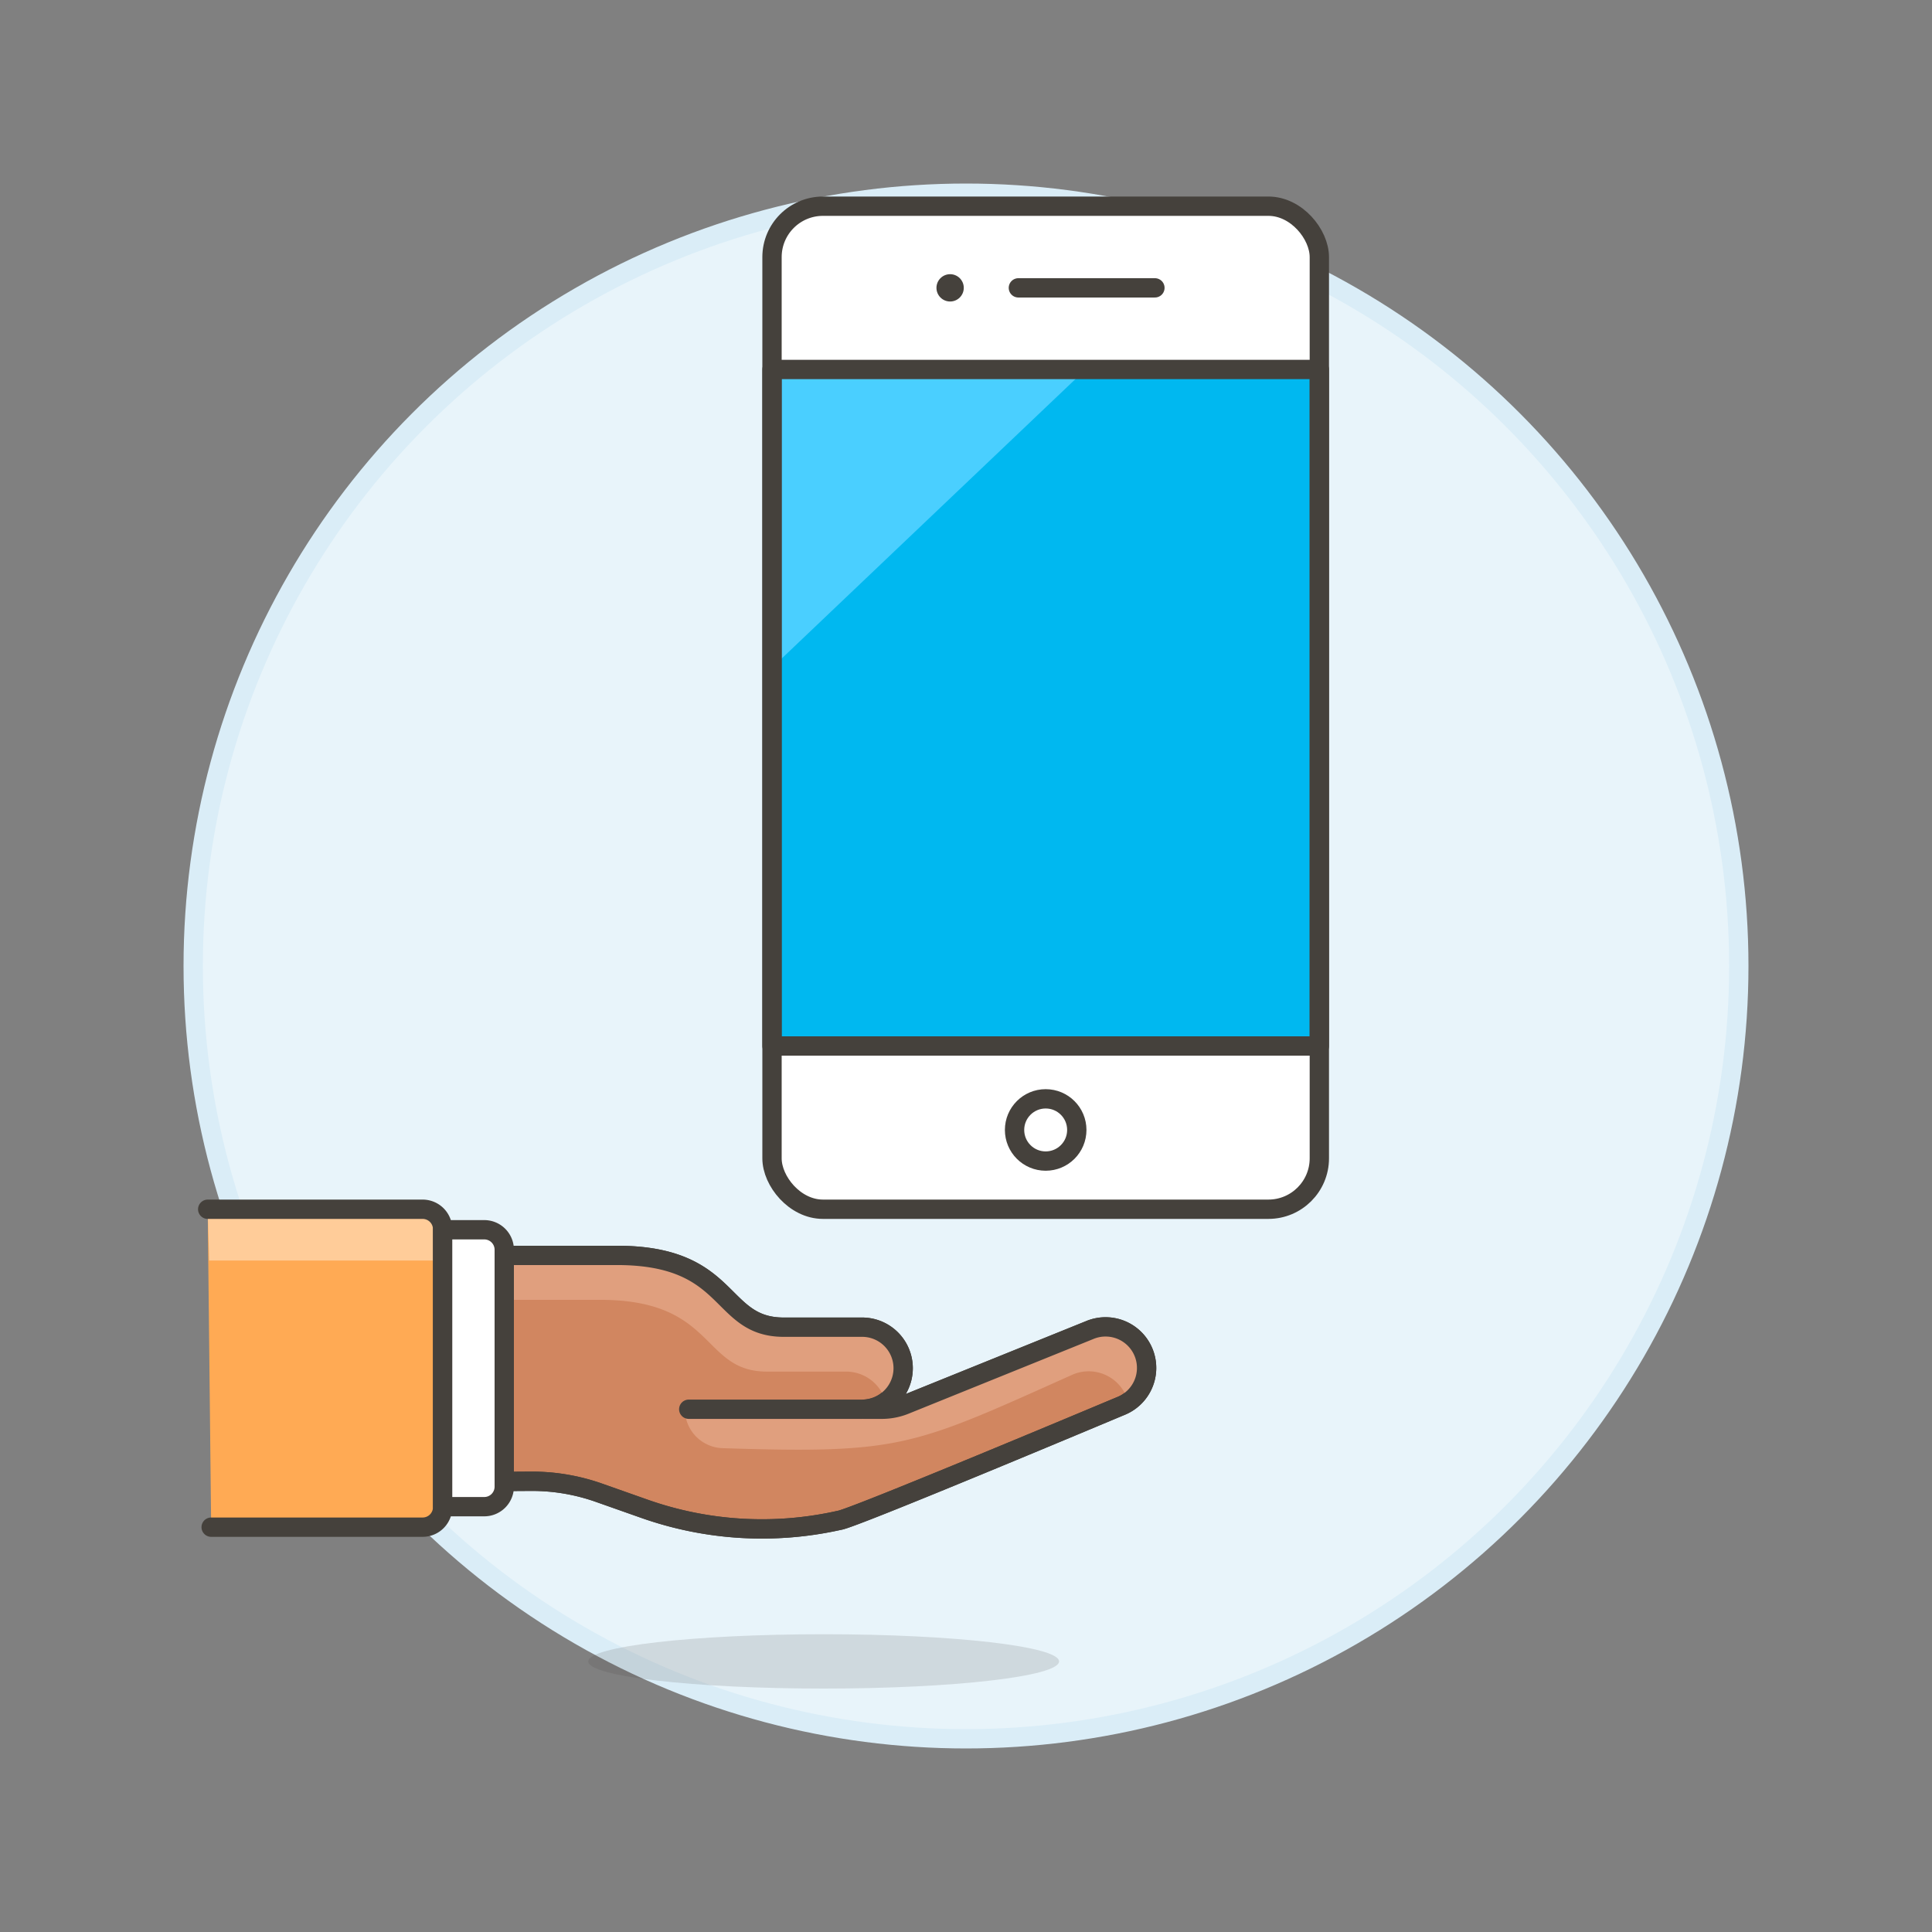 <svg xmlns="http://www.w3.org/2000/svg" viewBox="0 0 100 100"><rect x="0" y="0" width="100" height="100" fill="#808080" stroke="none"/><g class="nc-icon-wrapper"><defs/><circle class="a" cx="50" cy="50" r="40" fill="#e8f4fa" stroke="#daedf7" stroke-miterlimit="10"/><ellipse class="b" cx="42.633" cy="85.994" rx="12.184" ry="1.406" fill="#45413c" opacity="0.15"/><path class="c" d="M57.22 68.679a2.1 2.1 0 0 0-.812.163l-9.567 3.867a3.184 3.184 0 0 1-1.2.233h-.971a2.124 2.124 0 0 0 0-4.247h-4.1c-3.419 0-2.619-3.716-8.635-3.716H26.1v11.7l1.366-.009h.068a10.418 10.418 0 0 1 3.466.593l2.352.83a18.279 18.279 0 0 0 10.086.6c.6-.046 14.018-5.687 14.6-5.928a2.124 2.124 0 0 0-.813-4.086z" stroke-miterlimit="10" fill="#d18660" stroke="#45413c"/><path class="d" d="M57.22 68.679a2.1 2.1 0 0 0-.812.163l-9.567 3.867a3.178 3.178 0 0 1-.934.207c.007.068-10.457.026-10.457.026a2.016 2.016 0 0 0 1.95 2.015c9.272.3 9.843-.1 18.138-3.816a2.113 2.113 0 0 1 2.853 1.406 2.106 2.106 0 0 0-1.172-3.868z" style="" fill="#e09f7e"/><path class="d" d="M31.064 67.279c6.016 0 5.216 3.715 8.636 3.715h4.1a2.119 2.119 0 0 1 2.048 1.59 2.123 2.123 0 0 0-1.178-3.889h-4.1c-3.419 0-2.619-3.716-8.635-3.716H26.1v2.3z" style="" fill="#e09f7e"/><path class="e" d="M44.674 72.942h-9.025" stroke-miterlimit="10" stroke="#45413c" fill="none" stroke-linecap="round"/><path class="f" d="M57.22 68.679a2.1 2.1 0 0 0-.812.163l-9.567 3.867a3.184 3.184 0 0 1-1.2.233h-.971a2.124 2.124 0 0 0 0-4.247h-4.1c-3.419 0-2.619-3.716-8.635-3.716H26.1v11.7l1.366-.009h.068a10.418 10.418 0 0 1 3.466.593l2.352.83a18.279 18.279 0 0 0 10.086.6c.6-.046 14.018-5.687 14.6-5.928a2.124 2.124 0 0 0-.813-4.086z" stroke-miterlimit="10" stroke="#45413c" fill="none"/><path class="g" d="M21.875 79.046H10.93l-.179-16.455h11.124a1.034 1.034 0 0 1 1.035 1.034v14.387a1.034 1.034 0 0 1-1.035 1.034z" style="" fill="#ffaa54"/><path class="h" d="M22.91 63.652a1.062 1.062 0 0 0-1.062-1.061h-11.07a.027.027 0 0 0-.027.027l.074 2.627H22.91z" style="" fill="#fc9"/><path class="i" d="M10.751 62.591h11.124a1.034 1.034 0 0 1 1.035 1.034v14.387a1.034 1.034 0 0 1-1.035 1.034H10.93" stroke="#45413c" fill="none" stroke-linecap="round" stroke-linejoin="round"/><path class="j" d="M22.91 77.985h2.15a1.035 1.035 0 0 0 1.04-1.035V64.686a1.034 1.034 0 0 0-1.035-1.034H22.91z" stroke="#45413c" stroke-linecap="round" stroke-linejoin="round" fill="#fff"/><g><rect class="k" x="39.959" y="10.673" width="28.33" height="51.917" rx="2.636" style="" fill="#fff"/><path class="l" d="M39.959 19.124h28.33v35.015h-28.33z" style="" fill="#00b8f0"/><path class="m" d="M39.959 34.562l16.229-15.438H39.959v15.438z" style="" fill="#4acfff"/><rect class="n" x="39.959" y="10.673" width="28.33" height="51.917" rx="2.636" stroke="#45413c" fill="none" stroke-linejoin="round"/><path class="n" d="M39.959 19.124h28.33v35.015h-28.33z" stroke="#45413c" fill="none" stroke-linejoin="round"/><path class="i" d="M52.711 14.899h7.067" stroke="#45413c" fill="none" stroke-linecap="round" stroke-linejoin="round"/><circle class="o" cx="49.178" cy="14.899" r=".707" style="" fill="#45413c"/><circle class="n" cx="54.124" cy="58.486" r="1.611" stroke="#45413c" fill="none" stroke-linejoin="round"/></g></g></svg>